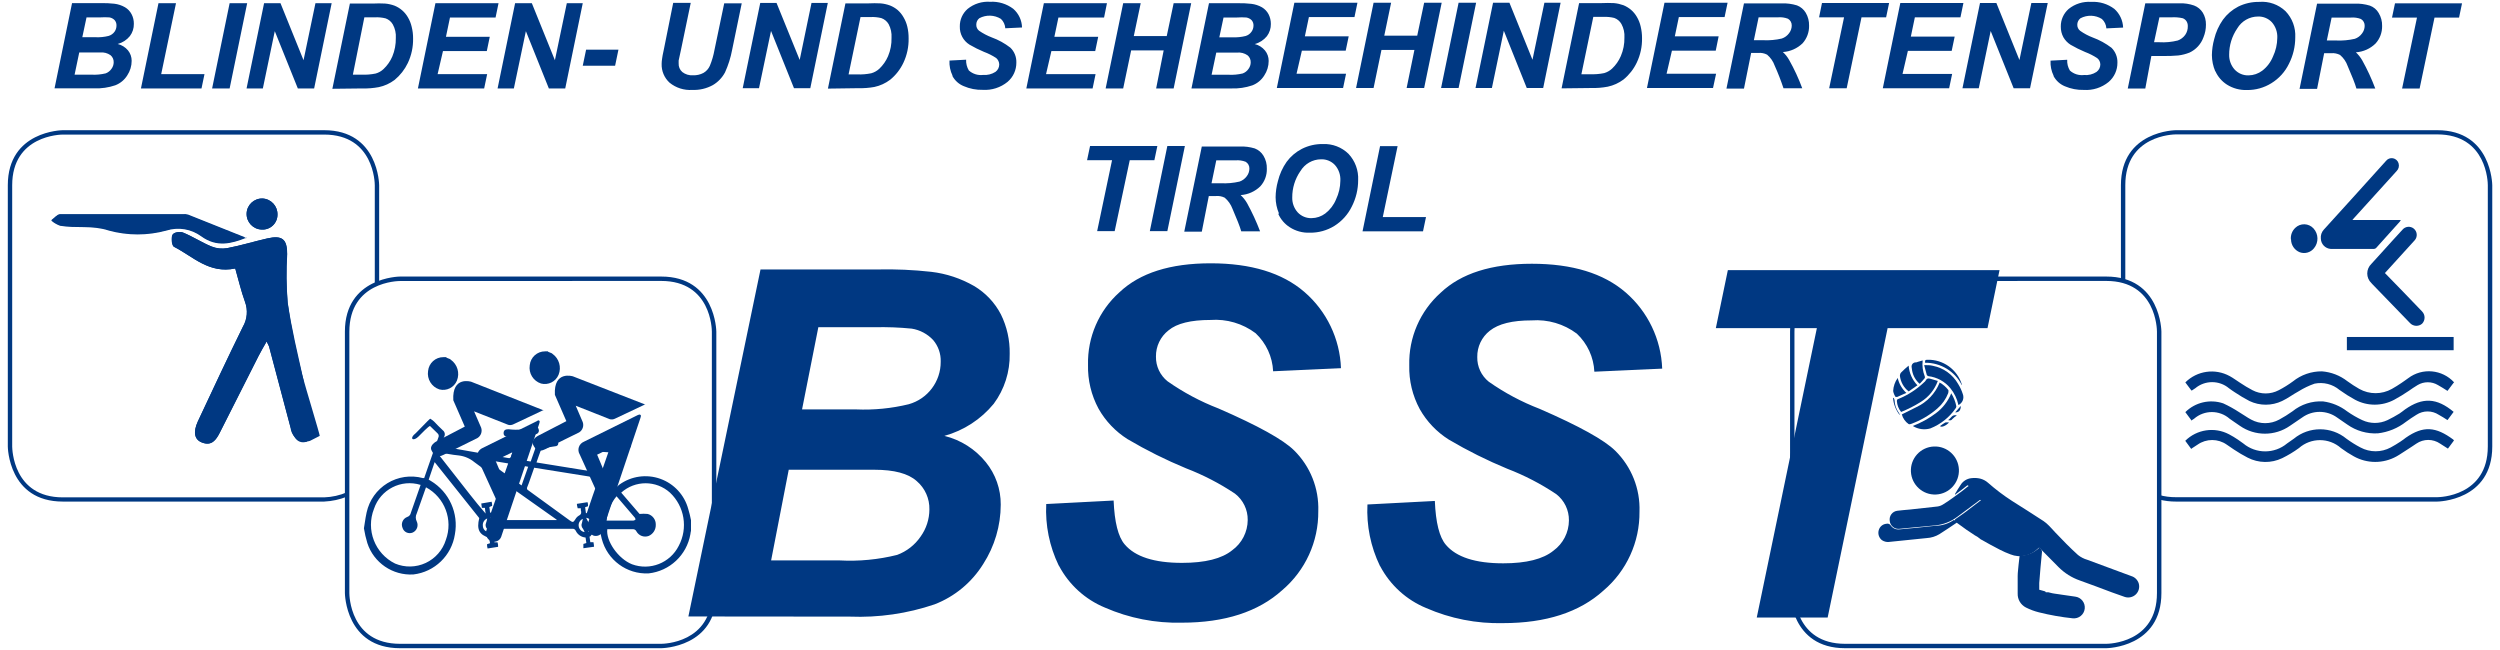 <?xml version="1.0" encoding="UTF-8"?>
<svg xmlns="http://www.w3.org/2000/svg" xmlns:xlink="http://www.w3.org/1999/xlink" width="500px" height="130px" viewBox="0 0 500 130" version="1.1">
<defs>
<clipPath id="clip1">
  <path d="M 10.832 0.379 L 492.5 0.379 L 492.5 18.125 L 10.832 18.125 Z M 10.832 0.379 "/>
</clipPath>
<clipPath id="clip2">
  <path d="M 68.438 55 L 143.332 55 L 143.332 129.621 L 68.438 129.621 Z M 68.438 55 "/>
</clipPath>
<clipPath id="clip3">
  <path d="M 358 55 L 432.5 55 L 432.5 129.621 L 358 129.621 Z M 358 55 "/>
</clipPath>
</defs>
<g id="surface1">
<path style=" stroke:none;fill-rule:nonzero;fill:rgb(0%,21.961%,50.98%);fill-opacity:1;" d="M 284.602 46.262 L 285.199 43.418 L 276.555 43.418 L 279.52 29.23 L 276.012 29.23 L 272.508 46.262 Z M 260.062 34.262 C 260.926 32.777 262.516 31.859 264.234 31.859 C 265.27 31.828 266.273 32.242 266.984 33 C 267.75 33.867 268.141 35.004 268.07 36.156 C 268.059 37.438 267.766 38.699 267.215 39.859 C 266.762 40.98 266.016 41.961 265.055 42.699 C 264.273 43.285 263.32 43.613 262.34 43.629 C 261.273 43.668 260.242 43.238 259.52 42.453 C 258.805 41.641 258.422 40.59 258.449 39.508 C 258.434 37.629 259 35.793 260.062 34.246 M 255.66 42.785 C 256.148 43.883 256.945 44.809 257.957 45.453 C 259.148 46.219 260.543 46.598 261.957 46.539 C 263.688 46.566 265.387 46.098 266.863 45.191 C 268.375 44.246 269.59 42.898 270.367 41.297 C 271.199 39.668 271.633 37.863 271.629 36.035 C 271.73 34.09 271.031 32.191 269.703 30.77 C 268.344 29.438 266.488 28.727 264.586 28.809 C 263.125 28.781 261.68 29.113 260.375 29.773 C 259.176 30.391 258.129 31.277 257.328 32.367 C 256.5 33.543 255.91 34.867 255.574 36.262 C 255.285 37.301 255.133 38.375 255.121 39.457 C 255.129 40.562 255.352 41.66 255.785 42.68 M 243.254 32.07 L 247.105 32.07 C 247.793 32.008 248.48 32.105 249.125 32.352 C 249.613 32.637 249.902 33.172 249.879 33.738 C 249.871 34.281 249.688 34.812 249.352 35.246 C 248.996 35.738 248.492 36.113 247.914 36.316 C 246.688 36.605 245.422 36.715 244.164 36.648 L 242.305 36.648 Z M 241.762 39.207 L 243.199 39.207 C 243.805 39.152 244.41 39.27 244.949 39.543 C 245.645 40.137 246.176 40.895 246.496 41.754 C 247.371 43.805 247.965 45.258 248.246 46.262 L 252.016 46.262 C 251.277 44.32 250.406 42.43 249.402 40.613 C 249.059 40.02 248.629 39.48 248.125 39.016 C 249.605 38.922 251.004 38.301 252.066 37.262 C 252.938 36.305 253.402 35.047 253.367 33.754 C 253.398 32.84 253.168 31.941 252.699 31.156 C 252.297 30.484 251.68 29.965 250.949 29.684 C 249.965 29.391 248.941 29.258 247.914 29.301 L 240.359 29.301 L 236.852 46.332 L 240.359 46.332 Z M 233.469 46.227 L 236.977 29.195 L 233.469 29.195 L 229.965 46.227 Z M 225.949 32.035 L 230.875 32.035 L 231.473 29.195 L 218.012 29.195 L 217.414 32.035 L 222.41 32.035 L 219.43 46.227 L 222.934 46.227 Z M 225.949 32.035 "/>
<g clip-path="url(#clip1)" clip-rule="nonzero">
<path style=" stroke:none;fill-rule:nonzero;fill:rgb(0%,21.961%,50.98%);fill-opacity:1;" d="M 486.902 3.516 L 491.812 3.516 L 492.406 0.66 L 479 0.66 L 478.402 3.516 L 483.398 3.516 L 480.418 17.707 L 483.922 17.707 Z M 466.324 3.516 L 470.164 3.516 C 470.848 3.457 471.539 3.551 472.18 3.797 C 472.672 4.078 472.961 4.617 472.934 5.184 C 472.926 5.73 472.742 6.262 472.406 6.691 C 472.047 7.188 471.547 7.562 470.969 7.762 C 469.742 8.043 468.48 8.156 467.219 8.098 L 465.363 8.098 Z M 464.832 10.637 L 466.254 10.637 C 466.859 10.59 467.465 10.711 468.008 10.988 C 468.703 11.578 469.23 12.34 469.531 13.199 C 470.406 15.23 471.004 16.707 471.285 17.707 L 475.055 17.707 C 474.324 15.762 473.453 13.871 472.441 12.059 C 472.098 11.469 471.676 10.934 471.18 10.461 C 472.656 10.367 474.051 9.742 475.105 8.707 C 475.98 7.75 476.449 6.496 476.422 5.199 C 476.449 4.285 476.211 3.387 475.738 2.605 C 475.348 1.922 474.723 1.398 473.984 1.129 C 473.004 0.828 471.977 0.691 470.953 0.727 L 463.414 0.727 L 459.91 17.777 L 463.414 17.777 Z M 447.445 5.691 C 448.316 4.215 449.902 3.305 451.617 3.305 C 452.656 3.273 453.656 3.688 454.371 4.445 C 455.133 5.316 455.52 6.449 455.457 7.602 C 455.441 8.883 455.145 10.145 454.598 11.305 C 454.145 12.426 453.402 13.41 452.441 14.145 C 451.656 14.734 450.707 15.059 449.723 15.074 C 448.656 15.113 447.621 14.676 446.902 13.883 C 446.191 13.074 445.809 12.027 445.832 10.953 C 445.824 9.078 446.387 7.242 447.445 5.691 M 443.082 14.25 C 443.57 15.344 444.371 16.27 445.379 16.918 C 446.57 17.672 447.965 18.051 449.375 18.004 C 451.109 18.031 452.812 17.555 454.281 16.637 C 455.797 15.707 457.016 14.359 457.789 12.758 C 458.621 11.129 459.051 9.328 459.051 7.496 C 459.16 5.551 458.457 3.645 457.105 2.238 C 455.695 0.895 453.785 0.219 451.848 0.379 C 450.387 0.355 448.945 0.68 447.641 1.324 C 446.434 1.949 445.391 2.84 444.59 3.938 C 443.766 5.113 443.168 6.434 442.836 7.832 C 442.547 8.871 442.395 9.945 442.379 11.023 C 442.387 12.133 442.613 13.23 443.047 14.25 M 431.879 3.465 L 434.316 3.465 C 435.059 3.422 435.801 3.48 436.527 3.641 C 436.832 3.746 437.098 3.949 437.281 4.219 C 437.477 4.52 437.574 4.875 437.559 5.238 C 437.578 5.863 437.395 6.477 437.035 6.988 C 436.664 7.496 436.152 7.883 435.562 8.098 C 434.352 8.402 433.105 8.52 431.863 8.445 L 430.809 8.445 Z M 430.27 11.199 L 432.562 11.199 C 433.594 11.219 434.625 11.184 435.648 11.094 C 436.422 11 437.184 10.805 437.91 10.516 C 439.211 9.906 440.219 8.801 440.699 7.445 C 441.027 6.652 441.191 5.797 441.188 4.938 C 441.207 4.09 440.992 3.258 440.559 2.535 C 440.148 1.875 439.531 1.367 438.805 1.098 C 437.867 0.773 436.883 0.625 435.895 0.66 L 429.059 0.66 L 425.551 17.707 L 429.059 17.707 Z M 410.707 15.199 C 411.195 16.125 411.996 16.852 412.965 17.25 C 414.168 17.766 415.465 18.02 416.77 17.984 C 418.566 18.102 420.34 17.531 421.73 16.391 C 422.859 15.426 423.5 14.012 423.484 12.531 C 423.52 11.418 423.09 10.336 422.293 9.551 C 421.152 8.684 419.887 7.992 418.539 7.496 C 417.652 7.16 416.812 6.711 416.035 6.164 C 415.66 5.875 415.445 5.426 415.457 4.957 C 415.449 4.449 415.684 3.969 416.086 3.656 C 417.441 2.934 419.078 2.984 420.379 3.797 C 420.91 4.281 421.234 4.957 421.273 5.676 L 424.625 5.516 C 424.574 4.086 423.938 2.734 422.871 1.781 C 421.539 0.773 419.891 0.277 418.227 0.379 C 416.598 0.266 414.988 0.773 413.723 1.797 C 412.715 2.684 412.145 3.965 412.16 5.305 C 412.145 6.059 412.324 6.801 412.684 7.465 C 413.035 8.07 413.531 8.582 414.125 8.957 C 415.055 9.496 416.02 9.977 417.016 10.395 C 417.863 10.715 418.676 11.125 419.434 11.621 C 419.832 11.926 420.062 12.398 420.066 12.902 C 420.062 13.492 419.773 14.047 419.293 14.391 C 418.559 14.871 417.68 15.086 416.805 15.004 C 415.777 15.129 414.75 14.801 413.98 14.113 C 413.586 13.465 413.398 12.711 413.441 11.953 L 410.109 12.129 C 410.051 13.172 410.262 14.207 410.723 15.145 M 409.547 0.605 L 406.27 0.605 L 403.887 12.008 L 399.277 0.605 L 396 0.605 L 392.492 17.652 L 395.754 17.652 L 398.137 6.199 L 402.73 17.652 L 406.008 17.652 Z M 389.828 17.652 L 390.426 14.793 L 380.504 14.793 L 381.574 10.18 L 390.336 10.18 L 390.934 7.32 L 382.168 7.32 L 382.973 3.465 L 392.09 3.465 L 392.684 0.605 L 380.062 0.605 L 376.559 17.652 Z M 372.301 3.465 L 377.223 3.465 L 377.82 0.605 L 364.395 0.605 L 363.816 3.465 L 368.812 3.465 L 365.832 17.652 L 369.336 17.652 Z M 351.723 3.465 L 355.574 3.465 C 356.262 3.402 356.949 3.5 357.594 3.746 C 358.082 4.031 358.371 4.566 358.348 5.129 C 358.34 5.676 358.152 6.207 357.82 6.637 C 357.457 7.137 356.949 7.512 356.363 7.707 C 355.141 7.992 353.887 8.102 352.633 8.043 L 350.773 8.043 Z M 350.23 10.586 L 351.668 10.586 C 352.273 10.531 352.879 10.652 353.422 10.934 C 354.117 11.523 354.645 12.289 354.945 13.148 C 355.605 14.617 356.191 16.121 356.699 17.652 L 360.449 17.652 C 359.73 15.707 358.855 13.816 357.836 12.008 C 357.504 11.41 357.082 10.871 356.574 10.41 C 358.059 10.309 359.453 9.688 360.52 8.656 C 361.379 7.691 361.844 6.441 361.816 5.148 C 361.84 4.238 361.613 3.336 361.148 2.551 C 360.746 1.879 360.133 1.359 359.398 1.078 C 358.418 0.777 357.395 0.641 356.363 0.676 L 348.793 0.676 L 345.289 17.723 L 348.793 17.723 Z M 342.605 17.602 L 343.219 14.742 L 333.316 14.742 L 334.387 10.129 L 343.148 10.129 L 343.727 7.27 L 334.965 7.27 L 335.77 3.41 L 344.918 3.41 L 345.516 0.551 L 332.895 0.551 L 329.391 17.602 Z M 318.66 3.375 L 320.691 3.375 C 321.418 3.344 322.145 3.414 322.848 3.586 C 323.457 3.805 323.969 4.234 324.285 4.797 C 324.742 5.629 324.949 6.574 324.883 7.516 C 324.91 8.785 324.664 10.051 324.164 11.215 C 323.758 12.164 323.16 13.02 322.41 13.727 C 321.965 14.145 321.422 14.449 320.836 14.621 C 319.91 14.809 318.969 14.883 318.031 14.848 L 316.277 14.848 Z M 318.207 17.602 C 319.324 17.633 320.449 17.547 321.551 17.336 C 322.695 17.094 323.773 16.602 324.711 15.898 C 325.832 14.98 326.734 13.824 327.355 12.516 C 328.082 10.988 328.441 9.312 328.406 7.621 C 328.41 6.828 328.312 6.039 328.129 5.27 C 327.977 4.605 327.719 3.965 327.371 3.375 C 327.062 2.84 326.668 2.359 326.199 1.957 C 325.746 1.578 325.238 1.27 324.691 1.043 C 324.078 0.824 323.445 0.68 322.797 0.621 C 321.98 0.582 321.16 0.582 320.344 0.621 L 315.82 0.621 L 312.316 17.672 Z M 312.121 0.551 L 308.879 0.551 L 306.496 11.953 L 301.887 0.551 L 298.609 0.551 L 295.102 17.602 L 298.379 17.602 L 300.766 6.148 L 305.355 17.602 L 308.637 17.602 Z M 291.719 17.602 L 295.223 0.551 L 291.719 0.551 L 288.215 17.602 Z M 281.324 17.602 L 284.828 17.602 L 288.336 0.551 L 284.828 0.551 L 283.445 7.129 L 276.855 7.129 L 278.223 0.551 L 274.715 0.551 L 271.211 17.602 L 274.715 17.602 L 276.293 9.988 L 282.883 9.988 Z M 268.617 17.602 L 269.211 14.742 L 259.309 14.742 L 260.375 10.129 L 269.141 10.129 L 269.738 7.27 L 260.973 7.27 L 261.781 3.41 L 270.895 3.41 L 271.488 0.551 L 258.871 0.551 L 255.363 17.602 Z M 243.254 10.516 L 247.426 10.516 C 248.16 10.445 248.898 10.637 249.508 11.059 C 249.926 11.402 250.156 11.922 250.141 12.461 C 250.141 12.938 249.984 13.398 249.703 13.777 C 249.422 14.195 249.016 14.516 248.543 14.691 C 247.609 14.914 246.648 15.004 245.688 14.949 L 242.32 14.949 Z M 244.707 3.5 L 247.426 3.5 C 248.035 3.453 248.648 3.453 249.262 3.5 C 249.668 3.566 250.043 3.754 250.332 4.043 C 250.582 4.34 250.715 4.723 250.699 5.113 C 250.699 5.559 250.559 5.992 250.297 6.355 C 250.012 6.762 249.598 7.059 249.125 7.199 C 248.277 7.41 247.402 7.5 246.527 7.465 L 243.863 7.465 Z M 246.266 17.688 C 247.688 17.742 249.109 17.531 250.457 17.074 C 251.453 16.695 252.293 16 252.855 15.094 C 253.43 14.23 253.734 13.219 253.734 12.18 C 253.738 11.422 253.48 10.684 252.996 10.094 C 252.469 9.457 251.75 9.008 250.949 8.812 C 251.902 8.559 252.758 8.004 253.383 7.238 C 253.914 6.527 254.191 5.664 254.172 4.781 C 254.176 4.109 254.02 3.449 253.715 2.852 C 253.414 2.277 252.957 1.797 252.402 1.465 C 251.742 1.09 251.016 0.852 250.262 0.766 C 249.387 0.668 248.5 0.625 247.617 0.641 L 241.797 0.641 L 238.293 17.688 Z M 231.227 17.688 L 234.73 17.688 L 238.238 0.641 L 234.73 0.641 L 233.348 7.215 L 226.758 7.215 L 228.141 0.641 L 224.637 0.641 L 221.129 17.688 L 224.637 17.688 L 226.23 10.074 L 232.734 10.074 Z M 218.52 17.688 L 219.113 14.828 L 209.207 14.828 L 210.277 10.219 L 219.043 10.219 L 219.641 7.359 L 210.875 7.359 L 211.684 3.5 L 220.816 3.5 L 221.391 0.641 L 208.773 0.641 L 205.266 17.688 Z M 190.473 15.18 C 190.965 16.109 191.773 16.84 192.75 17.23 C 193.949 17.75 195.25 18.004 196.555 17.969 C 198.348 18.082 200.121 17.512 201.516 16.371 C 202.645 15.414 203.285 13.996 203.27 12.516 C 203.309 11.395 202.879 10.312 202.074 9.535 C 200.945 8.66 199.684 7.965 198.344 7.48 C 197.449 7.137 196.605 6.691 195.816 6.148 C 195.449 5.855 195.238 5.406 195.258 4.938 C 195.246 4.43 195.473 3.949 195.871 3.641 C 197.23 2.914 198.871 2.969 200.184 3.777 C 200.703 4.273 201.016 4.941 201.059 5.656 L 204.406 5.496 C 204.371 4.062 203.734 2.707 202.652 1.762 C 201.324 0.762 199.688 0.262 198.027 0.359 C 196.398 0.246 194.789 0.754 193.523 1.781 C 192.512 2.664 191.941 3.945 191.965 5.289 C 191.914 6.766 192.652 8.152 193.906 8.934 C 194.84 9.48 195.805 9.961 196.801 10.375 C 197.652 10.691 198.473 11.105 199.234 11.602 C 199.613 11.926 199.832 12.387 199.848 12.883 C 199.852 13.473 199.57 14.027 199.098 14.371 C 198.355 14.848 197.48 15.062 196.605 14.988 C 195.574 15.113 194.543 14.785 193.766 14.09 C 193.379 13.441 193.191 12.691 193.223 11.938 L 189.895 12.113 C 189.84 13.152 190.051 14.191 190.508 15.129 M 172.102 3.41 L 174.137 3.41 C 174.855 3.375 175.574 3.449 176.273 3.621 C 176.887 3.84 177.402 4.27 177.727 4.832 C 178.168 5.668 178.367 6.609 178.305 7.551 C 178.34 8.82 178.102 10.082 177.605 11.254 C 177.199 12.199 176.602 13.051 175.852 13.762 C 175.398 14.18 174.852 14.484 174.258 14.652 C 173.34 14.84 172.406 14.918 171.469 14.883 L 169.715 14.883 Z M 171.629 17.637 C 172.719 17.668 173.812 17.586 174.887 17.391 C 176.027 17.145 177.098 16.652 178.027 15.953 C 179.152 15.035 180.055 13.879 180.676 12.566 C 181.398 11.039 181.758 9.363 181.723 7.672 C 181.73 6.883 181.645 6.094 181.461 5.324 C 181.305 4.656 181.043 4.016 180.691 3.43 C 180.387 2.895 179.996 2.414 179.535 2.008 C 179.078 1.625 178.562 1.316 178.008 1.098 C 177.406 0.875 176.773 0.73 176.133 0.676 C 175.316 0.633 174.496 0.633 173.68 0.676 L 169.086 0.676 L 165.582 17.723 Z M 165.562 0.59 L 162.301 0.59 L 159.938 11.988 L 155.309 0.59 L 152.047 0.59 L 148.543 17.637 L 151.801 17.637 L 154.203 6.184 L 158.797 17.637 L 162.059 17.637 Z M 132.82 9.637 C 132.574 10.797 132.434 11.496 132.418 11.742 C 132.363 12.086 132.332 12.434 132.328 12.777 C 132.281 14.199 132.859 15.57 133.906 16.531 C 135.184 17.574 136.812 18.098 138.465 17.984 C 139.895 18.043 141.312 17.711 142.566 17.02 C 143.598 16.414 144.438 15.535 145.004 14.477 C 145.652 13.043 146.133 11.539 146.422 9.988 L 148.348 0.66 L 144.844 0.66 L 142.898 9.973 C 142.703 11.066 142.395 12.137 141.969 13.164 C 141.703 13.762 141.258 14.258 140.688 14.586 C 140.051 14.922 139.328 15.086 138.605 15.059 C 137.836 15.113 137.074 14.883 136.465 14.41 C 135.961 13.973 135.688 13.324 135.73 12.652 C 135.73 12.48 135.73 12.305 135.73 12.113 L 136.223 9.832 L 138.148 0.57 L 134.641 0.57 Z M 116.551 13.148 L 123.02 13.148 L 123.688 9.938 L 117.219 9.938 Z M 116.551 0.641 L 113.363 0.641 L 110.98 12.043 L 106.367 0.641 L 103.02 0.641 L 99.516 17.688 L 102.773 17.688 L 105.176 6.234 L 109.77 17.688 L 113.047 17.688 Z M 96.832 17.688 L 97.43 14.828 L 87.523 14.828 L 88.594 10.219 L 97.359 10.219 L 97.953 7.359 L 89.191 7.359 L 89.996 3.5 L 99.113 3.5 L 99.707 0.641 L 87.086 0.641 L 83.582 17.688 Z M 72.871 3.465 L 74.973 3.465 C 75.699 3.43 76.426 3.5 77.129 3.676 C 77.738 3.895 78.246 4.324 78.566 4.887 C 79.02 5.715 79.23 6.656 79.164 7.602 C 79.188 8.871 78.949 10.133 78.461 11.305 C 78.055 12.25 77.457 13.102 76.707 13.812 C 76.266 14.234 75.723 14.543 75.133 14.707 C 74.207 14.895 73.266 14.973 72.328 14.934 L 70.574 14.934 Z M 72.414 17.688 C 73.539 17.723 74.66 17.633 75.762 17.426 C 76.906 17.184 77.984 16.691 78.918 15.988 C 80.039 15.066 80.941 13.91 81.566 12.602 C 82.289 11.074 82.648 9.398 82.617 7.707 C 82.625 6.918 82.531 6.125 82.336 5.359 C 82.184 4.691 81.93 4.051 81.582 3.465 C 80.977 2.406 80.031 1.586 78.898 1.129 C 78.293 0.91 77.652 0.766 77.008 0.711 C 76.195 0.668 75.383 0.668 74.57 0.711 L 69.977 0.711 L 66.473 17.758 Z M 66.332 0.641 L 63.09 0.641 L 60.707 12.043 L 56.098 0.641 L 52.816 0.641 L 49.312 17.688 L 52.57 17.688 L 54.957 6.234 L 59.566 17.688 L 62.828 17.688 Z M 45.926 17.688 L 49.434 0.641 L 45.926 0.641 L 42.422 17.688 Z M 40.301 17.688 L 40.898 14.828 L 32.238 14.828 L 35.199 0.641 L 31.695 0.641 L 28.188 17.688 Z M 15.848 10.496 L 20.02 10.496 C 20.758 10.422 21.5 10.613 22.105 11.039 C 22.523 11.387 22.754 11.902 22.738 12.445 C 22.738 12.918 22.582 13.383 22.301 13.762 C 22.02 14.176 21.613 14.496 21.145 14.672 C 20.211 14.895 19.258 14.984 18.305 14.934 L 14.918 14.934 Z M 17.305 3.48 L 20.02 3.48 C 20.641 3.438 21.262 3.438 21.879 3.48 C 22.277 3.543 22.645 3.734 22.93 4.027 C 23.18 4.324 23.312 4.703 23.297 5.094 C 23.305 5.539 23.168 5.977 22.914 6.34 C 22.621 6.746 22.199 7.043 21.723 7.184 C 20.875 7.395 20 7.484 19.125 7.445 L 16.461 7.445 Z M 18.863 17.672 C 20.285 17.723 21.707 17.516 23.051 17.059 C 24.051 16.676 24.895 15.98 25.453 15.074 C 26.027 14.211 26.332 13.199 26.332 12.164 C 26.336 11.402 26.078 10.664 25.598 10.074 C 25.066 9.441 24.348 8.992 23.543 8.797 C 24.504 8.539 25.355 7.988 25.98 7.215 C 26.512 6.512 26.789 5.648 26.77 4.762 C 26.781 4.09 26.625 3.426 26.312 2.832 C 26.012 2.258 25.559 1.777 24.996 1.449 C 24.348 1.078 23.621 0.836 22.879 0.746 C 21.992 0.648 21.105 0.609 20.211 0.621 L 14.41 0.621 L 10.906 17.672 Z M 18.863 17.672 "/>
</g>
<path style=" stroke:none;fill-rule:nonzero;fill:rgb(0%,21.961%,50.98%);fill-opacity:1;" d="M 69.434 98.438 C 67.977 99.07 66.414 99.422 64.824 99.473 L 12.57 99.473 C 2.578 99.473 2.457 89.738 2.438 89.336 L 2.438 37.051 C 2.438 27.055 12.168 26.914 12.57 26.914 L 64.824 26.914 C 74.816 26.914 74.957 36.629 74.957 37.051 L 74.957 56.957 L 75.832 56.59 L 75.832 37.051 C 75.832 36.945 75.711 26.039 64.824 26.039 L 12.57 26.039 C 12.465 26.039 1.562 26.16 1.562 37.051 L 1.562 89.301 C 1.562 89.406 1.684 100.316 12.57 100.316 L 64.824 100.316 C 66.406 100.242 67.965 99.906 69.434 99.312 Z M 69.434 98.438 "/>
<g clip-path="url(#clip2)" clip-rule="nonzero">
<path style=" stroke:none;fill-rule:nonzero;fill:rgb(0%,21.961%,50.98%);fill-opacity:1;" d="M 132.242 129.641 L 80.004 129.641 C 69.117 129.641 68.98 118.73 68.98 118.625 L 68.98 66.324 C 68.98 55.434 79.883 55.309 80.004 55.309 L 132.242 55.309 C 143.125 55.309 143.266 66.219 143.266 66.324 L 143.266 118.609 C 143.336 129.5 132.363 129.641 132.242 129.641 Z M 80.004 56.203 C 79.586 56.203 69.871 56.344 69.871 66.344 L 69.871 118.625 C 69.871 119.027 69.996 128.762 80.004 128.762 L 132.242 128.762 C 132.66 128.762 142.371 128.621 142.371 118.625 L 142.371 66.324 C 142.371 65.902 142.25 56.188 132.242 56.188 Z M 80.004 56.203 "/>
</g>
<path style=" stroke:none;fill-rule:nonzero;fill:rgb(0%,21.961%,50.98%);fill-opacity:1;" d="M 487.445 26.039 L 435.191 26.039 C 435.09 26.039 424.184 26.16 424.184 37.051 L 424.184 56.066 C 424.48 56.129 424.777 56.207 425.062 56.309 L 425.062 37.016 C 425.062 27.02 434.773 26.879 435.191 26.879 L 487.445 26.879 C 497.438 26.879 497.562 36.598 497.562 37.016 L 497.562 89.301 C 497.562 99.297 487.848 99.438 487.445 99.438 L 435.191 99.438 C 434.062 99.449 432.934 99.305 431.848 99 L 431.848 99.91 C 432.941 100.184 434.066 100.32 435.191 100.316 L 487.445 100.316 C 487.551 100.316 498.453 100.191 498.453 89.301 L 498.453 37.051 C 498.453 36.945 498.332 26.039 487.445 26.039 Z M 487.445 26.039 "/>
<g clip-path="url(#clip3)" clip-rule="nonzero">
<path style=" stroke:none;fill-rule:nonzero;fill:rgb(0%,21.961%,50.98%);fill-opacity:1;" d="M 421.258 129.641 L 369.02 129.641 C 358.137 129.641 358.012 118.73 358.012 118.625 L 358.012 66.324 C 358.012 55.434 368.898 55.309 369.02 55.309 L 421.258 55.309 C 432.16 55.309 432.281 66.219 432.281 66.324 L 432.281 118.609 C 432.281 129.5 421.379 129.641 421.258 129.641 Z M 369.02 56.203 C 368.602 56.203 358.891 56.344 358.891 66.344 L 358.891 118.625 C 358.891 119.027 359.012 128.762 369.02 128.762 L 421.258 128.762 C 421.676 128.762 431.391 128.621 431.391 118.625 L 431.391 66.324 C 431.391 65.902 431.266 56.188 421.258 56.188 Z M 369.02 56.203 "/>
</g>
<path style=" stroke:none;fill-rule:nonzero;fill:rgb(0%,21.961%,50.98%);fill-opacity:1;" d="M 377.523 65.621 L 397.504 65.621 L 399.906 54.027 L 345.57 54.027 L 343.168 65.621 L 363.375 65.621 L 351.352 123.5 L 365.531 123.5 Z M 276.047 113.258 C 278.043 117.027 281.293 119.984 285.23 121.605 C 290.074 123.723 295.324 124.754 300.605 124.625 C 309.195 124.625 315.891 122.457 320.691 118.117 C 325.32 114.188 327.961 108.402 327.898 102.332 C 328.062 97.777 326.305 93.359 323.062 90.16 C 320.91 88.02 315.867 85.223 307.934 81.773 C 304.328 80.387 300.91 78.562 297.75 76.34 C 296.262 75.141 295.414 73.32 295.453 71.41 C 295.418 69.359 296.344 67.41 297.957 66.148 C 299.711 64.762 302.43 64.078 306.34 64.078 C 309.566 63.844 312.773 64.781 315.367 66.73 C 317.477 68.715 318.734 71.441 318.871 74.34 L 332.438 73.727 C 332.223 67.848 329.578 62.328 325.129 58.484 C 320.699 54.66 314.449 52.75 306.371 52.75 C 298.297 52.75 292.223 54.676 288.141 58.539 C 284.016 62.219 281.715 67.527 281.852 73.059 C 281.773 76.117 282.5 79.137 283.953 81.828 C 285.355 84.309 287.348 86.395 289.754 87.914 C 293.516 90.137 297.43 92.086 301.465 93.754 C 304.906 95.074 308.184 96.773 311.246 98.824 C 312.875 100.082 313.812 102.027 313.785 104.086 C 313.773 106.48 312.625 108.727 310.688 110.137 C 308.617 111.82 305.27 112.664 300.641 112.664 C 295.066 112.664 291.246 111.418 289.176 108.961 C 287.879 107.453 287.145 104.523 286.969 100.191 L 273.488 100.895 C 273.277 105.129 274.133 109.352 275.98 113.172 M 211.805 113.172 C 213.801 116.941 217.047 119.895 220.988 121.52 C 225.832 123.637 231.078 124.664 236.363 124.535 C 244.949 124.535 251.648 122.367 256.449 118.031 C 261.078 114.098 263.715 108.316 263.656 102.242 C 263.816 97.688 262.062 93.27 258.816 90.074 C 256.656 87.934 251.613 85.137 243.688 81.691 C 240.086 80.301 236.664 78.473 233.504 76.254 C 232.012 75.055 231.156 73.234 231.191 71.324 C 231.16 69.27 232.094 67.32 233.715 66.062 C 235.379 64.676 238.188 63.992 242.094 63.992 C 245.324 63.754 248.531 64.695 251.121 66.641 C 253.234 68.625 254.492 71.355 254.625 74.254 L 268.195 73.637 C 267.98 67.762 265.336 62.238 260.887 58.395 C 256.457 54.574 250.207 52.66 242.129 52.66 C 234.055 52.66 227.98 54.59 223.898 58.449 C 219.773 62.133 217.473 67.441 217.605 72.973 C 217.531 76.027 218.258 79.051 219.711 81.742 C 221.109 84.219 223.105 86.309 225.512 87.828 C 229.273 90.051 233.188 92 237.223 93.668 C 240.66 94.988 243.941 96.688 247.004 98.734 C 248.629 99.992 249.57 101.941 249.543 104 C 249.531 106.395 248.379 108.645 246.441 110.051 C 244.371 111.734 241.027 112.574 236.395 112.574 C 230.824 112.574 227.004 111.332 224.934 108.875 C 223.637 107.367 222.902 104.438 222.723 100.105 L 209.246 100.805 C 209.035 105.043 209.891 109.266 211.734 113.082 M 157.746 93.949 L 174.887 93.949 C 178.84 93.949 181.656 94.703 183.336 96.211 C 185.004 97.629 185.934 99.723 185.879 101.91 C 185.867 103.852 185.254 105.738 184.125 107.312 C 182.98 108.992 181.336 110.273 179.43 110.98 C 175.66 111.922 171.773 112.293 167.895 112.082 L 154.223 112.082 Z M 163.668 65.445 L 174.887 65.445 C 177.379 65.387 179.875 65.48 182.355 65.727 C 183.996 65.992 185.496 66.793 186.633 68.008 C 187.66 69.219 188.199 70.77 188.141 72.359 C 188.16 76.305 185.543 79.781 181.742 80.848 C 178.305 81.684 174.762 82.035 171.227 81.883 L 160.41 81.883 Z M 169.965 123.324 C 175.715 123.555 181.461 122.723 186.914 120.871 C 190.949 119.312 194.359 116.48 196.645 112.801 C 198.922 109.262 200.141 105.141 200.148 100.926 C 200.172 97.84 199.117 94.836 197.168 92.438 C 195.055 89.824 192.141 87.977 188.879 87.176 C 192.75 86.105 196.195 83.863 198.746 80.758 C 200.891 77.867 202.012 74.344 201.938 70.746 C 201.988 68.023 201.387 65.328 200.184 62.887 C 198.961 60.523 197.105 58.559 194.82 57.203 C 192.176 55.684 189.254 54.715 186.23 54.363 C 182.672 53.969 179.098 53.812 175.52 53.891 L 152.102 53.891 L 137.676 123.293 Z M 169.965 123.324 "/>
<path style=" stroke:none;fill-rule:nonzero;fill:rgb(0%,21.961%,50.98%);fill-opacity:1;" d="M 490.727 76.551 L 489.496 78.18 C 488.852 77.777 488.254 77.371 487.605 77.023 C 486.344 76.262 484.762 76.262 483.504 77.023 C 482.887 77.371 482.328 77.797 481.75 78.18 C 480.824 78.816 479.863 79.398 478.875 79.934 C 476.414 81.266 473.449 81.266 470.988 79.934 C 469.918 79.352 468.887 78.699 467.902 77.988 C 466.52 76.832 464.691 76.371 462.926 76.727 C 461.809 77.113 460.738 77.629 459.734 78.254 C 458.609 78.863 457.578 79.652 456.422 80.199 C 454.352 81.188 451.949 81.188 449.883 80.199 C 448.871 79.668 447.887 79.082 446.938 78.445 C 446.551 78.215 446.184 77.918 445.797 77.652 C 443.844 76.02 441.004 76.02 439.051 77.652 L 438.383 78.094 L 438.277 78.094 L 437.066 76.48 C 439.418 74.137 443.031 73.625 445.938 75.219 C 446.656 75.602 447.305 76.109 448.008 76.551 C 448.809 77.09 449.641 77.59 450.496 78.039 C 452.141 78.906 454.109 78.906 455.754 78.039 C 456.742 77.527 457.684 76.941 458.578 76.285 C 460.223 74.961 462.281 74.246 464.398 74.27 C 466.238 74.414 468.004 75.098 469.465 76.234 C 470.23 76.793 471.027 77.309 471.848 77.777 C 473.875 78.922 476.355 78.922 478.383 77.777 C 479.051 77.426 479.664 76.988 480.297 76.586 C 480.926 76.184 481.188 75.934 481.645 75.637 C 484.465 73.504 488.441 73.871 490.832 76.48 "/>
<path style=" stroke:none;fill-rule:nonzero;fill:rgb(0%,21.961%,50.98%);fill-opacity:1;" d="M 438.262 89.809 C 437.855 89.246 437.438 88.703 437.051 88.16 C 439.375 85.859 442.926 85.332 445.816 86.863 C 446.418 87.184 447.004 87.531 447.566 87.914 L 448.656 88.688 C 451.191 90.805 454.883 90.805 457.418 88.688 C 457.875 88.387 458.312 88.055 458.77 87.738 C 461.824 85.23 466.23 85.23 469.285 87.738 C 470.176 88.395 471.113 88.98 472.094 89.492 C 473.98 90.512 476.25 90.512 478.141 89.492 C 478.805 89.145 479.438 88.738 480.066 88.336 C 480.699 87.934 480.785 87.809 481.156 87.547 C 484.66 85.105 487.164 85.32 490.652 87.914 C 490.711 87.965 490.758 88.023 490.797 88.09 L 489.586 89.723 C 489.059 89.371 488.551 89.039 488.023 88.723 C 486.594 87.742 484.707 87.742 483.273 88.723 C 482.695 89.09 482.137 89.512 481.52 89.879 C 480.91 90.246 480.086 90.844 479.332 91.266 C 476.668 92.758 473.422 92.758 470.758 91.266 C 469.867 90.777 469.012 90.223 468.199 89.617 C 465.797 87.496 462.191 87.496 459.785 89.617 C 458.73 90.387 457.609 91.059 456.438 91.633 C 454.246 92.684 451.691 92.645 449.531 91.527 C 448.59 91.043 447.676 90.504 446.797 89.914 C 446.305 89.598 445.848 89.246 445.359 88.934 C 443.605 87.695 441.262 87.695 439.504 88.934 L 438.297 89.723 "/>
<path style=" stroke:none;fill-rule:nonzero;fill:rgb(0%,21.961%,50.98%);fill-opacity:1;" d="M 438.262 84.039 L 437.066 82.426 C 439.059 80.453 441.988 79.777 444.641 80.672 C 445.738 81.176 446.801 81.762 447.816 82.426 C 448.637 82.898 449.391 83.477 450.23 83.918 C 451.98 84.871 454.094 84.871 455.844 83.918 C 456.758 83.422 457.641 82.875 458.488 82.27 C 460.219 80.859 462.414 80.152 464.641 80.285 C 466.383 80.516 468.031 81.199 469.426 82.27 C 470.379 82.941 471.391 83.527 472.441 84.02 C 474.047 84.777 475.902 84.777 477.508 84.02 C 478.324 83.621 479.121 83.188 479.895 82.707 C 480.277 82.461 480.629 82.164 481.012 81.883 C 484.52 79.426 487.34 79.547 490.727 82.371 C 490.531 82.652 490.324 82.934 490.113 83.195 C 489.898 83.461 489.707 83.738 489.496 84.02 C 488.918 83.652 488.375 83.285 487.746 82.953 C 486.391 82.066 484.645 82.066 483.293 82.953 C 482.574 83.371 481.891 83.883 481.207 84.355 C 479.582 85.629 477.633 86.43 475.578 86.668 C 473.402 86.793 471.246 86.176 469.465 84.914 C 468.762 84.461 468.129 83.969 467.43 83.512 C 465.336 81.996 462.512 81.996 460.418 83.512 C 459.594 84.039 458.824 84.633 457.996 85.16 C 454.984 87.262 450.984 87.262 447.973 85.16 C 447.27 84.703 446.621 84.215 445.938 83.758 C 443.898 81.965 440.844 81.965 438.805 83.758 L 438.207 84.145 "/>
<path style=" stroke:none;fill-rule:nonzero;fill:rgb(0%,21.961%,50.98%);fill-opacity:1;" d="M 469.375 67.395 L 490.727 67.395 L 490.727 70.043 L 469.375 70.043 Z M 469.375 67.395 "/>
<path style=" stroke:none;fill-rule:nonzero;fill:rgb(0%,21.961%,50.98%);fill-opacity:1;" d="M 60.707 76.059 C 59.582 70.902 58.305 65.766 57.551 60.555 C 57.277 57.309 57.242 54.051 57.445 50.805 C 57.445 47.836 56.461 47.016 53.5 47.68 C 50.816 48.293 48.242 49.102 45.473 49.625 C 44.402 49.816 43.305 49.703 42.301 49.293 C 40.355 48.488 38.547 47.293 36.605 46.504 C 36.027 46.262 34.676 46.504 34.5 46.996 C 34.324 47.488 34.379 49.117 34.797 49.348 C 38.602 51.293 41.809 54.801 47.066 53.695 C 47.734 56.012 48.242 58.219 49.012 60.344 C 49.633 61.996 49.48 63.836 48.594 65.359 C 45.508 71.637 42.543 77.973 39.582 84.301 C 38.582 86.422 38.898 87.914 40.387 88.492 C 42.332 89.266 43.23 88.004 43.98 86.512 C 46.551 81.391 49.137 76.281 51.73 71.184 C 52.184 70.289 52.695 69.43 53.344 68.289 C 53.641 68.957 53.801 69.203 53.871 69.445 C 55.305 74.848 56.742 80.23 58.164 85.637 C 58.762 87.879 59.812 88.844 61.441 88.316 "/>
<path style=" stroke:none;fill-rule:nonzero;fill:rgb(0%,21.961%,50.98%);fill-opacity:1;" d="M 49.242 47.559 L 37.602 42.91 C 37.266 42.816 36.914 42.789 36.566 42.824 C 28.383 42.824 20.211 42.824 12.027 42.824 C 11.449 42.824 10.871 43.594 10.273 44.012 C 10.797 44.449 11.391 44.793 12.027 45.031 C 15.234 45.594 18.41 44.871 21.793 45.996 C 25.555 47.023 29.527 47.023 33.293 45.996 C 35.68 45.234 38.293 45.672 40.301 47.172 C 43.387 49.398 46.332 48.609 49.258 47.434 "/>
<path style=" stroke:none;fill-rule:nonzero;fill:rgb(0%,21.961%,50.98%);fill-opacity:1;" d="M 52.328 45.91 C 53.148 45.961 53.953 45.676 54.555 45.113 C 55.152 44.551 55.496 43.766 55.496 42.945 C 55.551 41.234 54.23 39.793 52.52 39.699 C 50.805 39.645 49.371 40.992 49.32 42.707 C 49.27 44.422 50.613 45.855 52.328 45.91 "/>
<path style=" stroke:none;fill-rule:nonzero;fill:rgb(0%,21.961%,50.98%);fill-opacity:1;" d="M 61.984 88.18 C 61.129 88.441 60.207 88.305 59.457 87.816 C 58.715 87.32 58.227 86.523 58.129 85.637 C 56.707 80.23 55.27 74.848 53.832 69.445 C 53.832 69.203 53.605 68.957 53.309 68.289 C 52.66 69.43 52.152 70.289 51.695 71.184 C 49.102 76.293 46.52 81.402 43.949 86.512 C 43.191 88.004 42.301 89.266 40.355 88.492 C 38.863 87.914 38.602 86.422 39.547 84.301 C 42.512 77.973 45.473 71.637 48.559 65.359 C 49.445 63.836 49.598 61.996 48.977 60.344 C 48.207 58.219 47.699 56.012 47.035 53.695 C 41.773 54.801 38.602 51.293 34.762 49.348 C 34.34 49.117 34.184 47.594 34.465 46.996 C 34.742 46.398 35.988 46.262 36.566 46.504 C 38.512 47.293 40.32 48.488 42.266 49.293 C 43.27 49.699 44.371 49.816 45.438 49.625 C 48.137 49.102 50.785 48.293 53.465 47.68 C 56.43 47.016 57.41 47.836 57.41 50.805 C 57.207 54.051 57.242 57.309 57.516 60.555 C 58.215 65.418 59.191 70.238 60.441 74.988 C 61.195 77.797 63.949 86.809 63.949 87.176 "/>
<path style=" stroke:none;fill-rule:nonzero;fill:rgb(0%,21.961%,50.98%);fill-opacity:1;" d="M 49.242 47.559 C 46.312 48.734 43.371 49.52 40.285 47.293 C 38.27 45.797 35.66 45.355 33.27 46.117 C 29.508 47.145 25.535 47.145 21.773 46.117 C 18.391 44.996 15.219 45.715 12.008 45.152 C 11.371 44.918 10.781 44.574 10.258 44.137 C 10.836 43.715 11.414 42.961 12.008 42.945 C 20.195 42.945 28.363 42.945 36.551 42.945 C 36.898 42.91 37.25 42.941 37.586 43.031 L 49.223 47.68 "/>
<path style=" stroke:none;fill-rule:nonzero;fill:rgb(0%,21.961%,50.98%);fill-opacity:1;" d="M 52.328 45.91 C 50.613 45.855 49.27 44.422 49.32 42.707 C 49.371 40.992 50.805 39.645 52.52 39.699 C 54.23 39.793 55.551 41.234 55.496 42.945 C 55.496 43.766 55.152 44.551 54.555 45.113 C 53.953 45.676 53.148 45.961 52.328 45.91 "/>
<path style=" stroke:none;fill-rule:nonzero;fill:rgb(0%,21.961%,50.98%);fill-opacity:1;" d="M 470.496 43.996 L 480.172 43.996 C 480.109 44.121 480.031 44.238 479.945 44.348 L 475.211 49.609 C 475.098 49.715 474.949 49.781 474.789 49.785 L 466.148 49.785 C 465.047 49.711 464.184 48.805 464.168 47.699 C 464.105 47.059 464.316 46.422 464.746 45.945 C 466.824 43.664 468.902 41.379 470.969 39.086 C 473.035 36.789 475.105 34.473 477.191 32.191 C 477.523 31.762 478.066 31.551 478.602 31.652 C 479.133 31.754 479.566 32.145 479.715 32.668 C 479.883 33.215 479.734 33.805 479.332 34.207 L 470.727 43.699 L 470.496 43.98 "/>
<path style=" stroke:none;fill-rule:nonzero;fill:rgb(0%,21.961%,50.98%);fill-opacity:1;" d="M 476.965 54.59 C 478.262 55.906 479.523 57.203 480.77 58.5 L 484.414 62.289 C 485.082 62.973 485.082 64.062 484.414 64.746 C 483.695 65.363 482.613 65.289 481.977 64.586 L 474.441 56.801 L 474.266 56.605 C 473.746 56.109 473.449 55.418 473.449 54.695 C 473.449 53.973 473.746 53.285 474.266 52.785 C 474.949 52.012 475.668 51.238 476.371 50.469 C 477.738 48.961 479.105 47.434 480.488 45.945 C 481.059 45.258 482.082 45.16 482.766 45.73 C 483.453 46.305 483.547 47.328 482.977 48.012 L 477.367 54.188 L 477 54.59 "/>
<path style=" stroke:none;fill-rule:nonzero;fill:rgb(0%,21.961%,50.98%);fill-opacity:1;" d="M 458.176 47.875 C 458.102 47.016 458.426 46.168 459.051 45.574 C 459.543 45.094 460.207 44.836 460.895 44.855 C 461.582 44.875 462.23 45.172 462.695 45.68 C 463.715 46.789 463.762 48.48 462.801 49.645 C 462.125 50.496 460.984 50.824 459.961 50.453 C 458.902 50.035 458.207 49.012 458.207 47.875 "/>
<path style=" stroke:none;fill-rule:nonzero;fill:rgb(0%,21.961%,50.98%);fill-opacity:1;" d="M 391.039 103.855 C 391.809 103.312 392.547 102.824 393.246 102.297 C 393.949 101.77 395.09 100.895 396.016 100.176 C 396.016 100.176 396.105 100.176 396.121 100.176 C 396.137 100.176 396.121 100.035 396.121 100 C 396.07 99.98 396.012 99.98 395.965 100 L 395.734 100.176 C 394.316 101.227 392.914 102.297 391.496 103.332 C 390.191 104.332 388.625 104.941 386.988 105.086 C 384.66 105.277 382.328 105.543 379.977 105.754 C 379.492 105.832 378.996 105.707 378.609 105.402 C 378.223 105.098 377.98 104.645 377.945 104.156 C 377.875 103.695 377.992 103.219 378.27 102.844 C 378.551 102.469 378.969 102.223 379.434 102.156 C 380.258 102.035 381.098 102 381.941 101.91 L 387.516 101.297 C 387.941 101.234 388.348 101.07 388.707 100.824 C 389.918 100.09 391.039 99.207 392.211 98.371 C 392.668 98.035 393.105 97.668 393.543 97.316 C 393.578 97.32 393.617 97.32 393.648 97.316 C 393.66 97.242 393.66 97.164 393.648 97.086 C 393.648 97.086 393.492 97.086 393.441 97.086 L 392.281 98 C 391.863 98.332 391.441 98.648 391.004 98.949 L 391.004 98.789 C 391.371 98.176 391.723 97.562 392.09 97.035 C 392.555 96.246 393.371 95.723 394.281 95.633 C 394.867 95.559 395.457 95.59 396.031 95.719 C 396.613 95.867 397.145 96.148 397.594 96.543 C 399.109 97.879 400.719 99.098 402.414 100.191 C 404.516 101.508 406.621 102.859 408.727 104.227 C 409.105 104.488 409.457 104.789 409.777 105.121 C 410.215 105.543 410.602 106.016 411.039 106.473 C 412.512 108.016 414 109.559 415.598 110.996 C 416.152 111.438 416.789 111.766 417.473 111.961 L 426.234 115.207 C 426.953 115.414 427.52 115.965 427.746 116.68 C 427.973 117.457 427.758 118.297 427.184 118.863 C 426.605 119.434 425.766 119.637 424.988 119.398 L 422.359 118.465 C 420.242 117.68 418.121 116.852 415.98 116.102 C 414.371 115.543 412.906 114.625 411.703 113.414 L 408.059 109.734 C 407.812 109.488 407.828 109.488 407.566 109.734 C 406.145 111.184 403.984 111.633 402.098 110.875 C 401.371 110.609 400.664 110.297 399.977 109.945 C 398.66 109.277 397.383 108.559 396.105 107.84 C 395.84 107.68 395.629 107.418 395.367 107.293 C 395.094 107.152 394.828 106.988 394.578 106.805 L 393.336 105.98 L 390.914 104.227 "/>
<path style=" stroke:none;fill-rule:nonzero;fill:rgb(0%,21.961%,50.98%);fill-opacity:1;" d="M 409.145 118.449 L 409.652 118.449 L 410.441 118.645 L 410.934 118.73 L 411.793 118.852 L 412.371 118.941 L 415.035 119.324 C 416.23 119.469 417.086 120.551 416.945 121.746 C 416.805 122.945 415.723 123.801 414.527 123.66 C 412.25 123.422 409.996 123.02 407.777 122.465 C 406.879 122.242 406.012 121.918 405.184 121.5 C 404.145 120.969 403.5 119.883 403.535 118.715 C 403.535 117.539 403.535 116.383 403.535 115.207 C 403.535 114.469 403.66 113.734 403.711 112.996 L 403.922 111.137 C 405.41 111.141 406.84 110.555 407.902 109.504 C 408.148 109.785 408.445 109.977 408.391 110.473 C 408.164 112.504 408.023 114.555 407.848 116.609 C 407.848 116.961 407.848 117.309 407.848 117.68 C 407.848 118.047 407.848 117.957 408.094 118.012 L 408.969 118.258 C 409.035 118.293 409.09 118.332 409.145 118.379 "/>
<path style=" stroke:none;fill-rule:nonzero;fill:rgb(0%,21.961%,50.98%);fill-opacity:1;" d="M 386.777 89.301 C 389.422 89.188 391.66 91.238 391.781 93.883 C 391.902 96.527 389.859 98.773 387.215 98.902 C 384.574 99.031 382.324 96.996 382.184 94.352 C 382.113 93.07 382.562 91.812 383.422 90.863 C 384.285 89.91 385.496 89.352 386.777 89.301 "/>
<path style=" stroke:none;fill-rule:nonzero;fill:rgb(0%,21.961%,50.98%);fill-opacity:1;" d="M 390.809 103.98 L 391.371 104.418 C 391.379 104.453 391.379 104.488 391.371 104.523 C 390.215 105.297 389.074 106.086 387.867 106.84 C 387.105 107.297 386.246 107.562 385.359 107.613 L 378.031 108.363 C 377.457 108.48 376.867 108.355 376.383 108.031 C 375.801 107.566 375.547 106.809 375.734 106.086 C 375.91 105.355 376.531 104.82 377.277 104.754 C 377.613 104.656 377.977 104.801 378.152 105.102 C 378.547 105.668 379.223 105.965 379.906 105.875 C 382.289 105.648 384.691 105.438 387.074 105.156 C 388.391 105.145 389.672 104.742 390.758 104 "/>
<path style=" stroke:none;fill-rule:nonzero;fill:rgb(0%,21.961%,50.98%);fill-opacity:1;" d="M 380.434 82.848 C 381.414 82.355 382.379 81.898 383.309 81.41 C 385.391 80.434 387.031 78.715 387.902 76.586 L 387.902 76.496 C 388.582 76.863 389.18 77.371 389.652 77.988 C 389.758 78.109 389.652 78.41 389.652 78.602 C 389.195 79.793 388.449 80.855 387.48 81.691 C 385.91 83.059 384.098 84.117 382.133 84.809 C 382 84.871 381.848 84.871 381.711 84.809 C 381.055 84.344 380.574 83.66 380.363 82.879 "/>
<path style=" stroke:none;fill-rule:nonzero;fill:rgb(0%,21.961%,50.98%);fill-opacity:1;" d="M 387.566 76.184 C 386.941 77.91 385.758 79.379 384.203 80.355 C 382.941 81.152 381.605 81.832 380.223 82.391 C 379.73 81.785 379.438 81.043 379.379 80.27 C 379.379 80.004 379.379 79.883 379.699 79.777 C 381.574 79.02 383.293 77.91 384.762 76.512 C 384.934 76.387 385.078 76.227 385.184 76.039 C 385.375 75.652 385.676 75.637 386.027 75.742 L 387.566 76.184 "/>
<path style=" stroke:none;fill-rule:nonzero;fill:rgb(0%,21.961%,50.98%);fill-opacity:1;" d="M 390.215 78.617 C 390.73 79.422 391.086 80.316 391.266 81.25 C 391.266 81.391 391.227 81.523 391.145 81.637 C 389.891 83.461 388.121 84.871 386.059 85.688 C 384.871 86.027 383.602 85.848 382.555 85.195 C 384.203 84.566 385.754 83.711 387.164 82.652 C 388.555 81.625 389.633 80.227 390.266 78.617 "/>
<path style=" stroke:none;fill-rule:nonzero;fill:rgb(0%,21.961%,50.98%);fill-opacity:1;" d="M 391.688 81.004 C 391.422 79.762 390.863 78.602 390.055 77.621 C 388.961 76.293 387.398 75.441 385.691 75.234 C 385.551 75.207 385.426 75.113 385.359 74.988 C 385.184 74.391 385.023 73.777 384.832 73.023 C 385.496 73.023 386.043 73.023 386.586 73.164 C 388.707 73.582 390.543 74.902 391.617 76.777 C 392.016 77.41 392.332 78.098 392.562 78.812 C 392.883 79.656 392.512 80.602 391.703 81.004 "/>
<path style=" stroke:none;fill-rule:nonzero;fill:rgb(0%,21.961%,50.98%);fill-opacity:1;" d="M 381.73 73.148 C 381.848 74.613 382.465 75.996 383.484 77.059 L 381.73 78.285 C 380.746 77.516 380.117 76.387 379.977 75.145 C 379.977 74.918 380.059 74.691 380.207 74.516 C 380.68 74.023 381.188 73.586 381.695 73.148 "/>
<path style=" stroke:none;fill-rule:nonzero;fill:rgb(0%,21.961%,50.98%);fill-opacity:1;" d="M 384.535 72.078 C 384.406 73.148 384.547 74.23 384.938 75.234 C 385.012 75.359 385.012 75.512 384.938 75.637 C 384.637 76.023 384.289 76.375 383.938 76.762 C 383.129 76.07 382.586 75.113 382.414 74.059 C 382.367 73.855 382.34 73.652 382.328 73.445 C 382.281 73.188 382.359 72.922 382.539 72.73 C 382.719 72.543 382.98 72.449 383.238 72.48 C 383.383 72.449 383.523 72.402 383.656 72.34 L 384.57 72.078 "/>
<path style=" stroke:none;fill-rule:nonzero;fill:rgb(0%,21.961%,50.98%);fill-opacity:1;" d="M 381.324 78.551 L 379.434 79.391 C 379.348 79.391 379.137 79.391 379.117 79.391 C 378.871 79.035 378.703 78.625 378.629 78.199 C 378.68 77.258 378.996 76.352 379.539 75.586 C 379.797 76.746 380.41 77.801 381.293 78.602 "/>
<path style=" stroke:none;fill-rule:nonzero;fill:rgb(0%,21.961%,50.98%);fill-opacity:1;" d="M 392.355 77.023 C 390.961 74.246 388.109 72.512 385.008 72.551 C 385.008 72.023 385.008 71.973 385.48 71.953 C 388.621 71.867 391.434 73.883 392.371 76.883 C 392.371 76.93 392.371 76.977 392.371 77.023 "/>
<path style=" stroke:none;fill-rule:nonzero;fill:rgb(0%,21.961%,50.98%);fill-opacity:1;" d="M 391.371 83.09 C 391.039 83.297 390.73 83.547 390.457 83.828 C 390.23 84.145 390.023 84.09 389.617 84.02 C 390.23 83.652 390.406 82.809 391.371 83.09 "/>
<path style=" stroke:none;fill-rule:nonzero;fill:rgb(0%,21.961%,50.98%);fill-opacity:1;" d="M 387.988 85.23 C 388.328 84.965 388.684 84.715 389.059 84.496 C 389.309 84.457 389.559 84.457 389.809 84.496 C 389.18 85.16 388.375 85.496 388.059 85.266 "/>
<path style=" stroke:none;fill-rule:nonzero;fill:rgb(0%,21.961%,50.98%);fill-opacity:1;" d="M 378.715 79.531 C 378.805 79.684 378.871 79.848 378.91 80.023 C 378.93 80.934 379.23 81.812 379.766 82.551 L 379.941 82.848 C 379.957 82.898 379.957 82.953 379.941 83.004 C 379.164 82.023 378.699 80.832 378.609 79.582 L 378.715 79.582 "/>
<path style=" stroke:none;fill-rule:nonzero;fill:rgb(0%,21.961%,50.98%);fill-opacity:1;" d="M 391.039 82.477 L 392.16 81.18 C 392.16 82.094 391.754 82.496 391.039 82.477 "/>
<path style=" stroke:none;fill-rule:nonzero;fill:rgb(0%,21.961%,50.98%);fill-opacity:1;" d="M 89.312 71.43 C 89.102 71.43 88.91 71.43 88.699 71.43 C 87.105 71.41 85.77 72.613 85.613 74.199 C 85.363 75.816 86.32 77.375 87.875 77.883 C 89.316 78.258 90.816 77.508 91.383 76.129 C 91.996 74.617 91.488 72.879 90.152 71.938 L 89.996 71.812 L 89.242 71.516 "/>
<path style=" stroke:none;fill-rule:nonzero;fill:rgb(0%,21.961%,50.98%);fill-opacity:1;" d="M 100.672 95.859 L 99.094 92.09 L 102.477 90.457 L 100.723 95.859 M 98.27 108.242 C 98.652 108.395 99.078 108.383 99.457 108.211 C 99.828 108.035 100.117 107.719 100.25 107.332 C 100.27 107.242 100.301 107.152 100.336 107.066 L 107.859 84.703 C 107.859 84.527 108.051 84.32 107.859 84.145 C 107.668 83.969 107.508 84.145 107.367 84.23 L 96.516 89.598 C 96.047 89.793 95.684 90.188 95.527 90.672 C 95.367 91.156 95.43 91.688 95.691 92.125 C 96.852 94.684 98.023 97.262 99.199 99.824 C 99.27 99.984 99.27 100.172 99.199 100.332 L 97.305 106 C 96.965 106.875 97.371 107.863 98.234 108.242 "/>
<path style=" stroke:none;fill-rule:nonzero;fill:rgb(0%,21.961%,50.98%);fill-opacity:1;" d="M 108.734 82.074 L 94.254 76.355 C 94.254 76.355 90.379 75.113 90.66 80.055 L 92.957 85.32 L 87.242 88.301 C 87.242 88.301 85.824 89.055 86.297 90.055 C 86.77 91.055 87.387 91.652 88.715 90.965 C 90.051 90.285 95.5 87.602 95.5 87.602 C 96.191 87.172 96.496 86.316 96.234 85.547 C 95.691 84.246 94.816 82.27 94.816 82.27 L 101.652 84.969 C 101.992 85.055 102.355 85.02 102.668 84.863 L 108.754 81.988 "/>
<path style=" stroke:none;fill-rule:nonzero;fill:rgb(0%,21.961%,50.98%);fill-opacity:1;" d="M 109.645 70.27 C 109.438 70.27 109.242 70.27 109.035 70.27 C 107.441 70.254 106.102 71.457 105.949 73.043 C 105.695 74.652 106.656 76.207 108.207 76.707 C 109.652 77.082 111.148 76.332 111.715 74.953 C 112.332 73.441 111.82 71.703 110.488 70.762 L 110.328 70.641 L 109.574 70.34 "/>
<path style=" stroke:none;fill-rule:nonzero;fill:rgb(0%,21.961%,50.98%);fill-opacity:1;" d="M 121.004 94.703 L 119.426 90.934 L 122.809 89.301 L 121.059 94.703 M 118.605 107.086 C 118.988 107.238 119.414 107.223 119.789 107.055 C 120.164 106.879 120.449 106.562 120.582 106.172 L 120.582 105.91 L 128.102 83.547 C 128.102 83.371 128.297 83.16 128.102 82.984 C 127.91 82.809 127.77 82.984 127.613 82.984 L 116.762 88.352 C 116.293 88.551 115.93 88.941 115.77 89.426 C 115.613 89.91 115.676 90.441 115.941 90.879 C 117.113 93.441 118.27 96.02 119.441 98.578 C 119.516 98.738 119.516 98.926 119.441 99.086 L 117.551 104.754 C 117.211 105.629 117.621 106.617 118.48 106.996 "/>
<path style=" stroke:none;fill-rule:nonzero;fill:rgb(0%,21.961%,50.98%);fill-opacity:1;" d="M 129.066 80.914 L 114.59 75.27 C 114.59 75.27 110.699 74.023 110.98 78.969 L 113.273 84.23 L 107.578 87.176 C 107.578 87.176 106.141 87.934 106.613 88.934 C 107.086 89.934 107.699 90.527 109.035 89.844 C 110.363 89.16 115.832 86.477 115.832 86.477 C 116.52 86.043 116.816 85.191 116.551 84.426 C 116.008 83.129 115.148 81.145 115.148 81.145 L 121.969 83.844 C 122.309 83.934 122.672 83.895 122.984 83.738 L 129.066 80.863 "/>
<path style=" stroke:none;fill-rule:nonzero;fill:rgb(0%,21.961%,50.98%);fill-opacity:1;" d="M 117.238 103.559 C 117.863 103.652 118.363 104.129 118.48 104.754 C 118.59 105.426 118.25 106.098 117.641 106.402 C 117.672 106.109 117.723 105.824 117.797 105.543 C 118.016 105.152 117.953 104.664 117.641 104.348 C 117.484 104.098 117.348 103.832 117.238 103.559 M 97.762 106.402 C 97.094 106.371 96.57 105.824 96.57 105.156 C 96.496 104.527 96.855 103.93 97.445 103.699 C 97.387 104.016 97.305 104.324 97.199 104.629 C 97.047 104.996 97.117 105.418 97.375 105.719 C 97.523 105.934 97.652 106.16 97.762 106.402 M 98.48 106.402 C 98.512 106.109 98.566 105.824 98.637 105.543 C 98.875 105.125 98.785 104.598 98.426 104.281 C 98.285 104.137 98.27 103.84 98.148 103.488 C 98.82 103.66 99.309 104.25 99.34 104.945 C 99.391 105.562 99.047 106.148 98.48 106.402 M 116.57 103.77 C 116.527 104.043 116.469 104.312 116.395 104.578 C 116.223 104.957 116.289 105.406 116.57 105.719 C 116.715 105.934 116.832 106.172 116.922 106.418 C 116.305 106.332 115.816 105.844 115.738 105.227 C 115.652 104.609 115.996 104.012 116.57 103.77 M 97.289 92.055 L 97.289 91.965 L 101.637 92.684 L 100.934 94.668 L 97.254 92.055 M 101.934 95.367 L 101.934 95.16 L 102.371 93.895 C 102.707 92.914 102.707 92.895 103.668 93.02 C 104.301 93.105 104.949 93.23 105.633 93.352 L 104.316 97.086 L 101.863 95.336 M 122.355 98.156 C 120.938 99.82 120.074 101.891 119.883 104.066 C 119.48 104.207 119.215 104.156 119.078 103.719 C 118.98 103.508 118.844 103.324 118.676 103.176 C 118.449 103.004 118.387 102.695 118.531 102.453 C 118.902 101.422 119.234 100.348 119.602 99.312 C 119.973 98.281 120.32 97.316 120.707 96.227 L 122.355 98.156 M 123.316 99.262 L 126.965 103.527 C 127.055 103.629 127.137 103.895 127.105 103.91 C 126.984 104.027 126.832 104.098 126.668 104.121 L 121.32 104.121 C 121.469 102.328 122.168 100.629 123.316 99.246 M 111.328 104.016 L 100.391 104.016 C 100.25 104 100.121 103.938 100.023 103.84 C 99.762 103.473 99.516 103.086 99.25 102.684 C 99.918 100.77 100.582 98.824 101.285 96.824 L 111.328 103.93 M 100.375 96.316 C 99.652 98.402 98.918 100.473 98.199 102.523 L 98.008 102.523 C 98.008 102.137 97.902 101.77 97.867 101.402 L 98.426 101.176 C 98.426 100.895 98.426 100.648 98.324 100.348 L 96.254 100.699 L 96.379 101.578 L 96.988 101.578 C 96.988 101.98 97.094 102.348 97.133 102.719 C 96.027 101.473 95.012 100.191 93.992 98.91 L 87.84 91.055 C 87.711 90.855 87.605 90.645 87.523 90.422 C 89.031 90.668 90.379 90.965 91.746 91.09 C 92.895 91.223 93.98 91.688 94.867 92.422 C 96.621 93.754 98.516 95 100.375 96.316 M 119.777 95.613 C 118.953 97.965 118.148 100.246 117.359 102.629 L 117.184 102.629 L 117.027 101.438 L 117.605 101.246 C 117.605 100.949 117.605 100.684 117.5 100.438 L 115.379 100.77 C 115.379 101.105 115.484 101.367 115.535 101.648 L 116.168 101.648 C 116.156 101.777 116.156 101.902 116.168 102.035 C 116.324 102.523 116.273 102.875 115.781 103.121 C 115.488 103.297 115.25 103.543 115.082 103.84 C 114.676 104.488 114.57 104.523 113.973 104.105 L 105.668 98.07 C 105.543 98.02 105.445 97.914 105.406 97.785 C 105.367 97.656 105.383 97.516 105.457 97.402 C 105.668 96.91 105.844 96.387 106.02 95.875 C 106.301 95.09 106.578 94.316 106.84 93.543 L 119.777 95.613 M 124.246 98.527 C 127.016 96.027 131.227 96.027 133.996 98.527 C 136.914 101.273 137.633 105.637 135.746 109.172 C 134.02 112.602 130 114.184 126.402 112.855 C 123.617 111.75 121.145 108.152 121.461 105.84 L 126.527 105.84 C 126.855 105.805 127.168 105.992 127.297 106.297 C 127.777 107.152 128.812 107.531 129.734 107.191 C 130.625 106.809 131.188 105.914 131.156 104.945 C 131.188 103.938 130.52 103.043 129.543 102.789 C 129 102.734 128.453 102.734 127.91 102.789 L 124.23 98.508 M 85.191 97.457 C 88.957 99.48 90.652 103.969 89.172 107.98 C 88.539 110.016 87.074 111.691 85.145 112.59 C 83.211 113.492 80.988 113.539 79.023 112.715 C 74.977 110.727 73.141 105.961 74.797 101.77 C 76.082 97.902 80.23 95.77 84.125 96.98 C 83.473 98.844 82.809 100.684 82.176 102.543 C 82.109 102.949 81.82 103.281 81.422 103.402 C 81.012 103.559 80.684 103.875 80.512 104.273 C 80.336 104.676 80.328 105.133 80.496 105.543 C 80.613 105.961 80.91 106.305 81.301 106.488 C 81.695 106.672 82.148 106.68 82.547 106.508 C 82.949 106.324 83.262 105.988 83.414 105.57 C 83.566 105.152 83.543 104.695 83.352 104.297 C 83.09 103.793 83.09 103.188 83.352 102.684 C 83.984 100.926 84.598 99.176 85.211 97.422 M 72.785 105.664 C 72.945 106.66 73.176 107.645 73.465 108.609 C 74.75 112.562 78.543 115.141 82.684 114.891 C 86.938 114.387 90.328 111.109 90.977 106.875 C 91.762 102.652 89.84 98.383 86.156 96.176 L 85.738 95.93 L 86.93 92.422 L 95.848 103.613 C 95.289 105.926 95.848 106.965 97.848 107.559 C 97.848 107.891 97.953 108.258 98.008 108.645 L 97.41 108.84 C 97.41 109.102 97.41 109.363 97.516 109.699 L 99.621 109.363 C 99.621 109.086 99.621 108.805 99.516 108.473 L 98.883 108.473 C 98.891 108.312 98.891 108.152 98.883 107.996 C 98.801 107.828 98.793 107.633 98.855 107.457 C 98.926 107.281 99.059 107.141 99.234 107.066 C 99.57 106.859 99.84 106.559 100.023 106.207 C 100.141 105.918 100.43 105.734 100.742 105.754 C 105.297 105.754 109.871 105.754 114.43 105.754 C 114.75 105.707 115.055 105.887 115.168 106.191 C 115.539 106.941 116.277 107.438 117.113 107.504 L 117.27 108.609 L 116.676 108.785 C 116.676 109.051 116.676 109.293 116.676 109.645 L 118.812 109.348 C 118.812 109.031 118.727 108.75 118.691 108.434 L 118.059 108.434 L 117.902 107.312 L 118.023 107.312 C 118.426 106.82 118.832 106.332 119.254 105.875 C 119.441 105.734 119.645 105.625 119.867 105.543 C 120.043 106.383 120.164 107.102 120.355 107.785 C 121.457 112.008 125.359 114.887 129.715 114.68 C 133.938 114.219 137.348 111.023 138.078 106.84 C 138.078 106.613 138.168 106.383 138.199 106.156 L 138.199 104.035 C 138.059 103.289 137.879 102.551 137.656 101.824 C 136.898 99.008 134.809 96.742 132.062 95.762 C 129.316 94.781 126.266 95.211 123.895 96.91 L 123.23 97.473 C 122.602 96.734 121.969 96.035 121.371 95.297 C 121.301 95.137 121.301 94.949 121.371 94.789 C 121.828 93.402 122.301 92.02 122.809 90.652 C 122.902 90.473 123.07 90.34 123.266 90.301 C 124.039 90.105 124.809 89.984 125.562 89.773 C 125.797 89.734 126 89.586 126.117 89.379 C 126.23 89.172 126.246 88.926 126.156 88.703 C 126 88.285 125.633 88.141 125.09 88.316 C 123.703 88.766 122.242 88.922 120.793 88.793 C 120.512 88.793 120.25 88.793 119.973 88.793 C 119.691 88.793 119.184 89.039 119.164 89.512 C 119.137 89.723 119.207 89.938 119.352 90.094 C 119.496 90.254 119.703 90.34 119.918 90.336 L 121.668 90.457 C 121.18 91.844 120.707 93.211 120.234 94.582 L 107.297 92.492 C 107.613 91.598 107.895 90.738 108.207 89.934 C 108.281 89.777 108.426 89.664 108.594 89.633 C 109.379 89.492 110.168 89.371 110.961 89.266 C 111.383 89.266 111.715 89.039 111.645 88.547 C 111.574 88.055 111.223 87.984 110.82 88.055 L 108.016 88.461 C 107.645 88.48 107.34 88.746 107.262 89.105 C 106.91 90.16 106.527 91.195 106.141 92.301 L 103.246 91.844 C 103.633 90.719 104.055 89.633 104.371 88.527 C 104.684 87.426 105.016 87.25 105.859 87.23 C 106.348 87.164 106.82 87.023 107.262 86.809 C 107.461 86.754 107.625 86.613 107.711 86.422 C 107.801 86.234 107.801 86.02 107.719 85.828 C 107.676 85.637 107.551 85.477 107.379 85.387 C 107.203 85.301 107.004 85.293 106.824 85.371 C 105.176 85.914 103.426 86.074 101.703 85.844 C 101.074 85.844 100.758 86.039 100.723 86.566 C 100.688 87.09 101.004 87.336 101.637 87.387 L 103.387 87.512 C 103.387 87.652 103.387 87.773 103.387 87.898 C 103.004 89.02 102.602 90.141 102.23 91.266 C 102.125 91.562 102.004 91.668 101.703 91.617 L 88.996 89.387 L 88.176 89.266 C 88.402 88.582 88.578 87.934 88.84 87.336 C 89.078 86.898 88.957 86.352 88.559 86.055 C 87.926 85.477 87.348 84.863 86.809 84.301 C 86.574 84.09 86.32 83.902 86.051 83.738 C 85.895 83.738 82.934 86.949 82.789 86.949 C 81.949 87.809 82.684 88.301 83.703 87.301 C 84.141 86.879 85.859 85.055 86.02 85.215 C 86.613 85.809 86.859 86.055 87.473 86.633 C 87.75 86.844 87.828 87.223 87.664 87.527 L 85.633 93.316 L 84.84 95.613 L 84.562 95.613 C 82.16 94.973 79.594 95.344 77.473 96.645 C 75.348 97.945 73.852 100.055 73.324 102.488 C 73.152 103.156 73.082 103.855 72.957 104.559 Z M 72.785 105.664 "/>
</g>
</svg>
